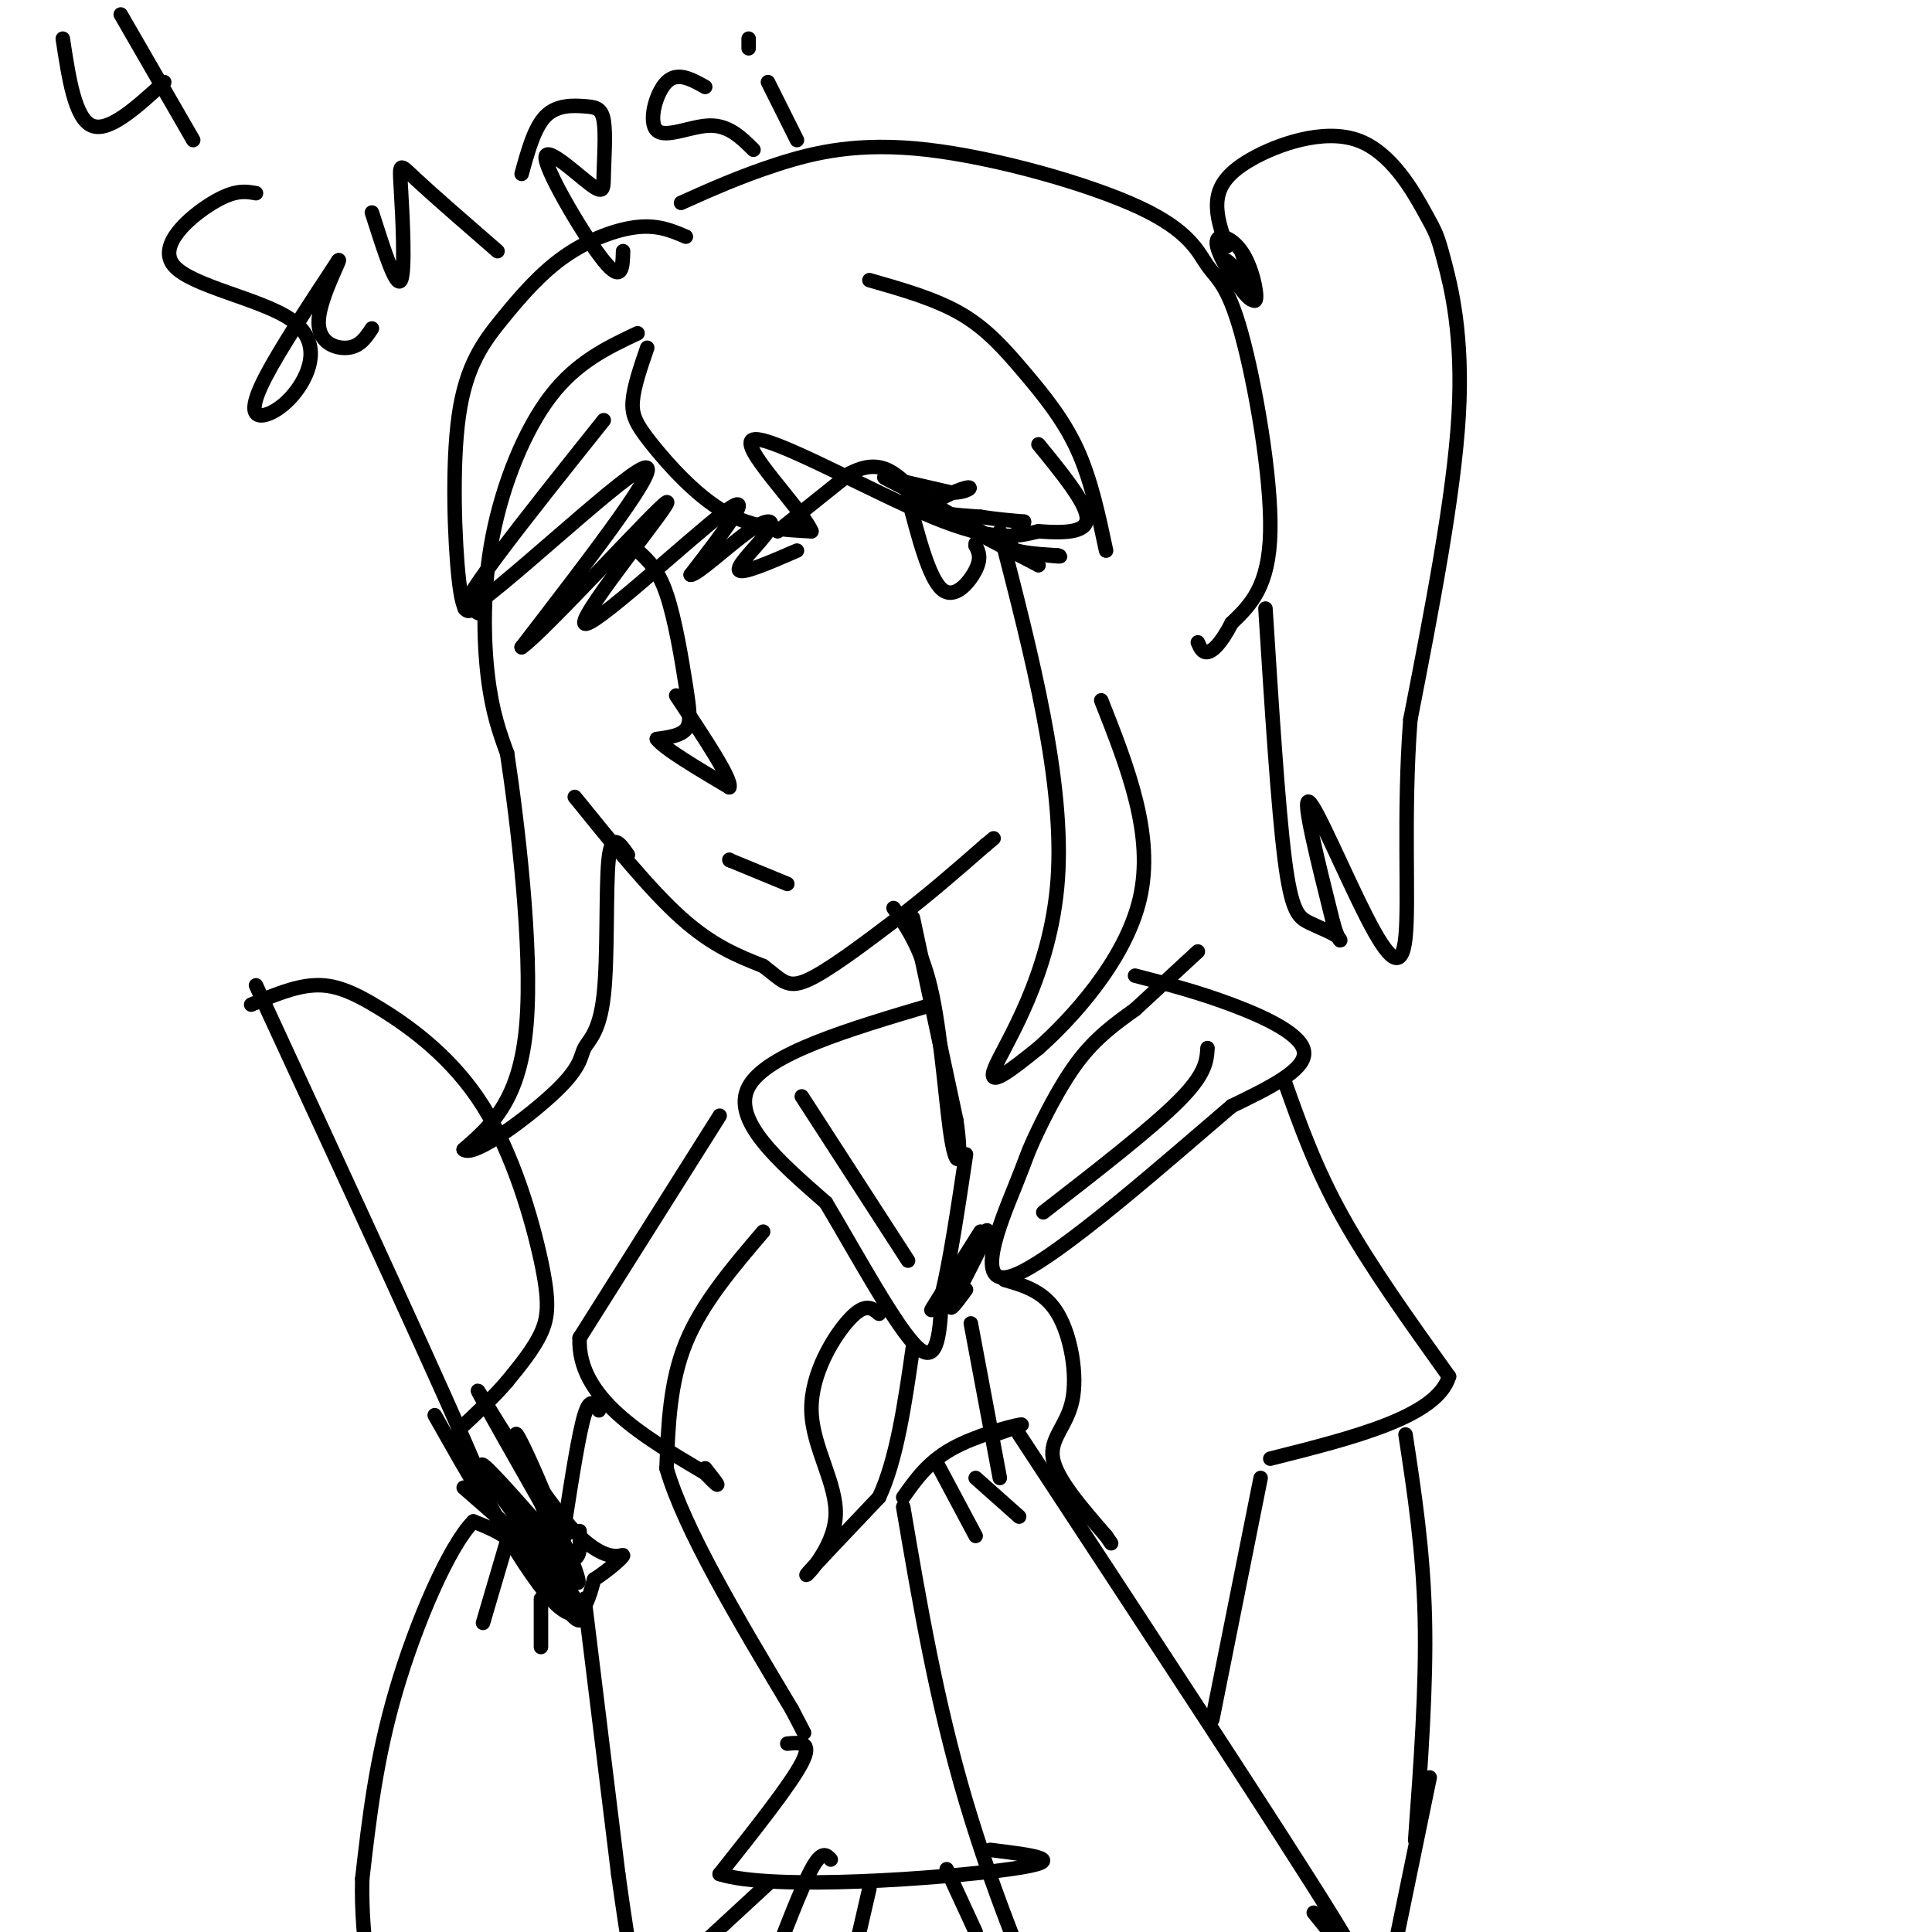 <svg viewBox='0 0 400 400' version='1.1' xmlns='http://www.w3.org/2000/svg' xmlns:xlink='http://www.w3.org/1999/xlink'><g fill='none' stroke='rgb(0,0,0)' stroke-width='3' stroke-linecap='round' stroke-linejoin='round'><path d='M161,110c0.000,0.000 15.000,-12.000 15,-12'/><path d='M176,98c4.067,-2.133 6.733,-1.467 9,0c2.267,1.467 4.133,3.733 6,6'/><path d='M191,104c5.000,3.167 14.500,8.083 24,13'/><path d='M215,117c-0.333,-0.333 -13.167,-7.667 -26,-15'/><path d='M189,102c-5.733,-3.133 -7.067,-3.467 -5,-3c2.067,0.467 7.533,1.733 13,3'/><path d='M197,102c3.226,0.024 4.792,-1.417 3,-1c-1.792,0.417 -6.940,2.690 -7,4c-0.060,1.310 4.970,1.655 10,2'/><path d='M203,107c3.167,0.500 6.083,0.750 9,1'/><path d='M212,108c0.289,1.178 -3.489,3.622 -3,5c0.489,1.378 5.244,1.689 10,2'/><path d='M219,115c1.333,0.333 -0.333,0.167 -2,0'/><path d='M188,103c2.178,8.356 4.356,16.711 7,19c2.644,2.289 5.756,-1.489 7,-4c1.244,-2.511 0.622,-3.756 0,-5'/><path d='M202,113c0.000,-0.833 0.000,-0.417 0,0'/><path d='M132,114c2.119,1.911 4.238,3.821 6,9c1.762,5.179 3.167,13.625 4,19c0.833,5.375 1.095,7.679 0,9c-1.095,1.321 -3.548,1.661 -6,2'/><path d='M136,153c1.500,2.000 8.250,6.000 15,10'/><path d='M151,163c0.667,-1.500 -5.167,-10.250 -11,-19'/><path d='M119,165c7.750,9.583 15.500,19.167 22,25c6.500,5.833 11.750,7.917 17,10'/><path d='M158,200c3.800,2.800 4.800,4.800 9,3c4.200,-1.800 11.600,-7.400 19,-13'/><path d='M186,190c6.167,-4.667 12.083,-9.833 18,-15'/><path d='M204,175c3.000,-2.500 1.500,-1.250 0,0'/><path d='M151,178c0.000,0.000 0.100,0.100 0.1,0.1'/><path d='M151.1,178.1c2.000,0.833 6.950,2.867 11.9,4.9'/><path d='M134,72c-1.381,4.024 -2.762,8.048 -3,11c-0.238,2.952 0.667,4.833 4,9c3.333,4.167 9.095,10.619 15,14c5.905,3.381 11.952,3.690 18,4'/><path d='M168,110c-1.869,-4.595 -15.542,-18.083 -12,-19c3.542,-0.917 24.298,10.738 37,16c12.702,5.262 17.351,4.131 22,3'/><path d='M215,110c6.089,0.467 10.311,0.133 10,-3c-0.311,-3.133 -5.156,-9.067 -10,-15'/><path d='M180,58c6.851,1.952 13.702,3.905 19,7c5.298,3.095 9.042,7.333 13,12c3.958,4.667 8.131,9.762 11,16c2.869,6.238 4.435,13.619 6,21'/><path d='M132,69c-6.304,2.982 -12.607,5.964 -18,13c-5.393,7.036 -9.875,18.125 -12,29c-2.125,10.875 -1.893,21.536 -1,29c0.893,7.464 2.446,11.732 4,16'/><path d='M105,156c2.089,13.778 5.311,40.222 4,56c-1.311,15.778 -7.156,20.889 -13,26'/><path d='M96,238c1.992,1.791 13.473,-6.733 19,-12c5.527,-5.267 5.100,-7.278 6,-9c0.900,-1.722 3.127,-3.156 4,-11c0.873,-7.844 0.392,-22.098 1,-28c0.608,-5.902 2.304,-3.451 4,-1'/><path d='M207,110c6.711,25.978 13.422,51.956 12,72c-1.422,20.044 -10.978,34.156 -13,39c-2.022,4.844 3.489,0.422 9,-4'/><path d='M215,217c6.422,-5.689 17.978,-17.911 21,-31c3.022,-13.089 -2.489,-27.044 -8,-41'/><path d='M141,42c6.175,-2.766 12.349,-5.531 20,-8c7.651,-2.469 16.778,-4.640 31,-3c14.222,1.640 33.537,7.091 44,12c10.463,4.909 12.072,9.274 14,12c1.928,2.726 4.173,3.811 7,14c2.827,10.189 6.236,29.483 6,41c-0.236,11.517 -4.118,15.259 -8,19'/><path d='M255,129c-2.267,4.378 -3.933,5.822 -5,6c-1.067,0.178 -1.533,-0.911 -2,-2'/><path d='M257,52c1.759,5.415 3.518,10.829 2,10c-1.518,-0.829 -6.314,-7.903 -7,-11c-0.686,-3.097 2.738,-2.219 5,1c2.262,3.219 3.360,8.777 3,10c-0.360,1.223 -2.180,-1.888 -4,-5'/><path d='M256,57c-1.289,-1.667 -2.511,-3.333 -2,-3c0.511,0.333 2.756,2.667 5,5'/><path d='M254,51c-1.078,-3.017 -2.157,-6.035 -2,-9c0.157,-2.965 1.549,-5.879 7,-9c5.451,-3.121 14.961,-6.450 22,-4c7.039,2.450 11.608,10.677 14,15c2.392,4.323 2.605,4.741 4,10c1.395,5.259 3.970,15.360 3,32c-0.970,16.640 -5.485,39.820 -10,63'/><path d='M292,149c-1.496,19.718 -0.236,37.512 -1,45c-0.764,7.488 -3.552,4.670 -8,-4c-4.448,-8.670 -10.557,-23.191 -12,-24c-1.443,-0.809 1.778,12.096 5,25'/><path d='M276,191c1.297,4.687 2.038,3.906 1,3c-1.038,-0.906 -3.856,-1.936 -6,-3c-2.144,-1.064 -3.612,-2.161 -5,-13c-1.388,-10.839 -2.694,-31.419 -4,-52'/><path d='M125,87c-16.378,20.511 -32.756,41.022 -28,39c4.756,-2.022 30.644,-26.578 36,-29c5.356,-2.422 -9.822,17.289 -25,37'/><path d='M108,134c4.442,-2.994 28.046,-28.978 30,-30c1.954,-1.022 -17.743,22.917 -17,25c0.743,2.083 21.927,-17.691 29,-23c7.073,-5.309 0.037,3.845 -7,13'/><path d='M143,119c1.258,0.113 7.904,-6.104 12,-9c4.096,-2.896 5.641,-2.472 4,0c-1.641,2.472 -6.469,6.992 -6,8c0.469,1.008 6.234,-1.496 12,-4'/><path d='M53,204c19.917,43.083 39.833,86.167 46,101c6.167,14.833 -1.417,1.417 -9,-12'/><path d='M52,208c4.452,-1.882 8.903,-3.764 13,-4c4.097,-0.236 7.838,1.174 14,5c6.162,3.826 14.744,10.067 21,20c6.256,9.933 10.184,23.559 12,32c1.816,8.441 1.519,11.697 0,15c-1.519,3.303 -4.259,6.651 -7,10'/><path d='M105,286c-2.833,3.333 -6.417,6.667 -10,10'/><path d='M95,296c2.267,9.511 12.933,28.289 19,35c6.067,6.711 7.533,1.356 9,-4'/><path d='M123,327c3.057,-1.936 6.201,-4.777 6,-5c-0.201,-0.223 -3.746,2.171 -11,-6c-7.254,-8.171 -18.215,-26.906 -19,-28c-0.785,-1.094 8.608,15.453 18,32'/><path d='M117,320c3.641,7.747 3.744,11.115 0,3c-3.744,-8.115 -11.333,-27.711 -10,-26c1.333,1.711 11.590,24.730 10,27c-1.590,2.270 -15.026,-16.209 -17,-20c-1.974,-3.791 7.513,7.104 17,18'/><path d='M117,322c3.333,2.167 3.167,-1.417 3,-5'/><path d='M142,49c-2.850,-1.223 -5.701,-2.445 -10,-2c-4.299,0.445 -10.047,2.559 -15,6c-4.953,3.441 -9.111,8.211 -13,13c-3.889,4.789 -7.509,9.597 -9,20c-1.491,10.403 -0.855,26.401 0,34c0.855,7.599 1.927,6.800 3,6'/><path d='M98,126c0.833,1.167 1.417,1.083 2,1'/><path d='M189,190c0.000,0.000 9.000,42.000 9,42'/><path d='M198,232c1.310,8.976 0.083,10.417 -1,4c-1.083,-6.417 -2.024,-20.690 -4,-30c-1.976,-9.310 -4.988,-13.655 -8,-18'/><path d='M235,202c6.444,1.667 12.889,3.333 20,6c7.111,2.667 14.889,6.333 15,10c0.111,3.667 -7.444,7.333 -15,11'/><path d='M255,229c-12.476,10.618 -36.166,31.663 -45,35c-8.834,3.337 -2.811,-11.033 0,-18c2.811,-6.967 2.411,-6.529 4,-10c1.589,-3.471 5.168,-10.849 9,-16c3.832,-5.151 7.916,-8.076 12,-11'/><path d='M235,209c4.167,-3.833 8.583,-7.917 13,-12'/><path d='M193,208c-17.167,5.083 -34.333,10.167 -38,17c-3.667,6.833 6.167,15.417 16,24'/><path d='M171,249c6.489,10.889 14.711,26.111 19,30c4.289,3.889 4.644,-3.556 5,-11'/><path d='M195,268c1.667,-6.667 3.333,-17.833 5,-29'/><path d='M203,255c-5.600,8.867 -11.200,17.733 -10,16c1.200,-1.733 9.200,-14.067 11,-16c1.800,-1.933 -2.600,6.533 -7,15'/><path d='M197,270c-0.667,2.000 1.167,-0.500 3,-3'/><path d='M53,40c-2.202,-0.392 -4.404,-0.784 -9,2c-4.596,2.784 -11.585,8.745 -8,13c3.585,4.255 17.745,6.806 24,11c6.255,4.194 4.604,10.031 2,14c-2.604,3.969 -6.163,6.068 -8,6c-1.837,-0.068 -1.954,-2.305 1,-8c2.954,-5.695 8.977,-14.847 15,-24'/><path d='M70,54c1.119,-1.405 -3.583,7.083 -4,12c-0.417,4.917 3.452,6.262 6,6c2.548,-0.262 3.774,-2.131 5,-4'/><path d='M77,44c2.524,7.917 5.048,15.833 6,14c0.952,-1.833 0.333,-13.417 0,-19c-0.333,-5.583 -0.381,-5.167 3,-2c3.381,3.167 10.190,9.083 17,15'/><path d='M108,36c1.329,-4.833 2.658,-9.666 5,-12c2.342,-2.334 5.697,-2.168 8,-2c2.303,0.168 3.556,0.338 4,3c0.444,2.662 0.080,7.815 0,11c-0.080,3.185 0.123,4.400 -3,2c-3.123,-2.400 -9.572,-8.415 -9,-5c0.572,3.415 8.163,16.262 12,21c3.837,4.738 3.918,1.369 4,-2'/><path d='M146,18c-2.881,-1.613 -5.762,-3.226 -8,-1c-2.238,2.226 -3.833,8.292 -2,10c1.833,1.708 7.095,-0.940 11,-1c3.905,-0.060 6.452,2.470 9,5'/><path d='M159,17c0.000,0.000 6.000,12.000 6,12'/><path d='M155,8c0.000,0.000 0.000,2.000 0,2'/><path d='M13,8c1.250,8.250 2.500,16.500 6,18c3.500,1.500 9.250,-3.750 15,-9'/><path d='M25,3c0.000,0.000 15.000,26.000 15,26'/><path d='M266,224c3.167,8.917 6.333,17.833 12,28c5.667,10.167 13.833,21.583 22,33'/><path d='M300,285c-2.500,8.333 -19.750,12.667 -37,17'/><path d='M149,231c0.000,0.000 -29.000,46.000 -29,46'/><path d='M120,277c-0.500,12.333 12.750,20.167 26,28'/><path d='M146,305c4.333,4.500 2.167,1.750 0,-1'/><path d='M158,255c-6.333,7.417 -12.667,14.833 -16,23c-3.333,8.167 -3.667,17.083 -4,26'/><path d='M138,304c3.667,12.667 14.833,31.333 26,50'/><path d='M164,354c4.333,8.333 2.167,4.167 0,0'/><path d='M291,297c1.833,12.000 3.667,24.000 4,38c0.333,14.000 -0.833,30.000 -2,46'/><path d='M124,292c-0.917,-1.417 -1.833,-2.833 -3,1c-1.167,3.833 -2.583,12.917 -4,22'/><path d='M117,315c-0.667,4.167 -0.333,3.583 0,3'/><path d='M96,308c8.417,7.315 16.833,14.631 21,20c4.167,5.369 4.083,8.792 2,7c-2.083,-1.792 -6.167,-8.798 -10,-13c-3.833,-4.202 -7.417,-5.601 -11,-7'/><path d='M98,315c-4.956,4.956 -11.844,20.844 -16,35c-4.156,14.156 -5.578,26.578 -7,39'/><path d='M75,389c-0.333,13.089 2.333,26.311 4,31c1.667,4.689 2.333,0.844 3,-3'/><path d='M121,331c0.000,0.000 7.000,57.000 7,57'/><path d='M128,388c2.167,15.667 4.083,26.333 6,37'/><path d='M105,319c0.000,0.000 -5.000,17.000 -5,17'/><path d='M112,331c0.000,0.000 0.000,10.000 0,10'/><path d='M187,310c2.556,-3.622 5.111,-7.244 10,-10c4.889,-2.756 12.111,-4.644 14,-5c1.889,-0.356 -1.556,0.822 -5,2'/><path d='M187,312c3.444,20.200 6.889,40.400 13,61c6.111,20.600 14.889,41.600 19,49c4.111,7.400 3.556,1.200 3,-5'/><path d='M211,297c27.417,41.750 54.833,83.500 65,100c10.167,16.500 3.083,7.750 -4,-1'/><path d='M194,303c0.000,0.000 8.000,15.000 8,15'/><path d='M202,306c0.000,0.000 9.000,8.000 9,8'/><path d='M182,272c-1.407,-1.183 -2.813,-2.367 -6,1c-3.187,3.367 -8.153,11.284 -8,19c0.153,7.716 5.426,15.231 5,22c-0.426,6.769 -6.550,12.791 -6,12c0.550,-0.791 7.775,-8.396 15,-16'/><path d='M182,310c3.667,-7.833 5.333,-19.417 7,-31'/><path d='M208,265c4.125,1.185 8.250,2.369 11,7c2.750,4.631 4.125,12.708 3,18c-1.125,5.292 -4.750,7.798 -4,12c0.750,4.202 5.875,10.101 11,16'/><path d='M229,318c1.833,2.667 0.917,1.333 0,0'/><path d='M201,274c0.000,0.000 6.000,32.000 6,32'/><path d='M163,361c2.667,-0.250 5.333,-0.500 3,4c-2.333,4.500 -9.667,13.750 -17,23'/><path d='M149,388c10.867,3.533 46.533,0.867 60,-1c13.467,-1.867 4.733,-2.933 -4,-4'/><path d='M172,385c-0.917,-1.000 -1.833,-2.000 -4,2c-2.167,4.000 -5.583,13.000 -9,22'/><path d='M261,306c0.000,0.000 -10.000,50.000 -10,50'/><path d='M296,368c0.000,0.000 -7.000,34.000 -7,34'/><path d='M159,390c0.000,0.000 -13.000,12.000 -13,12'/><path d='M180,391c0.000,0.000 -3.000,13.000 -3,13'/><path d='M196,387c0.000,0.000 6.000,13.000 6,13'/><path d='M250,217c-0.167,2.667 -0.333,5.333 -6,11c-5.667,5.667 -16.833,14.333 -28,23'/><path d='M166,227c0.000,0.000 22.000,34.000 22,34'/></g>
</svg>